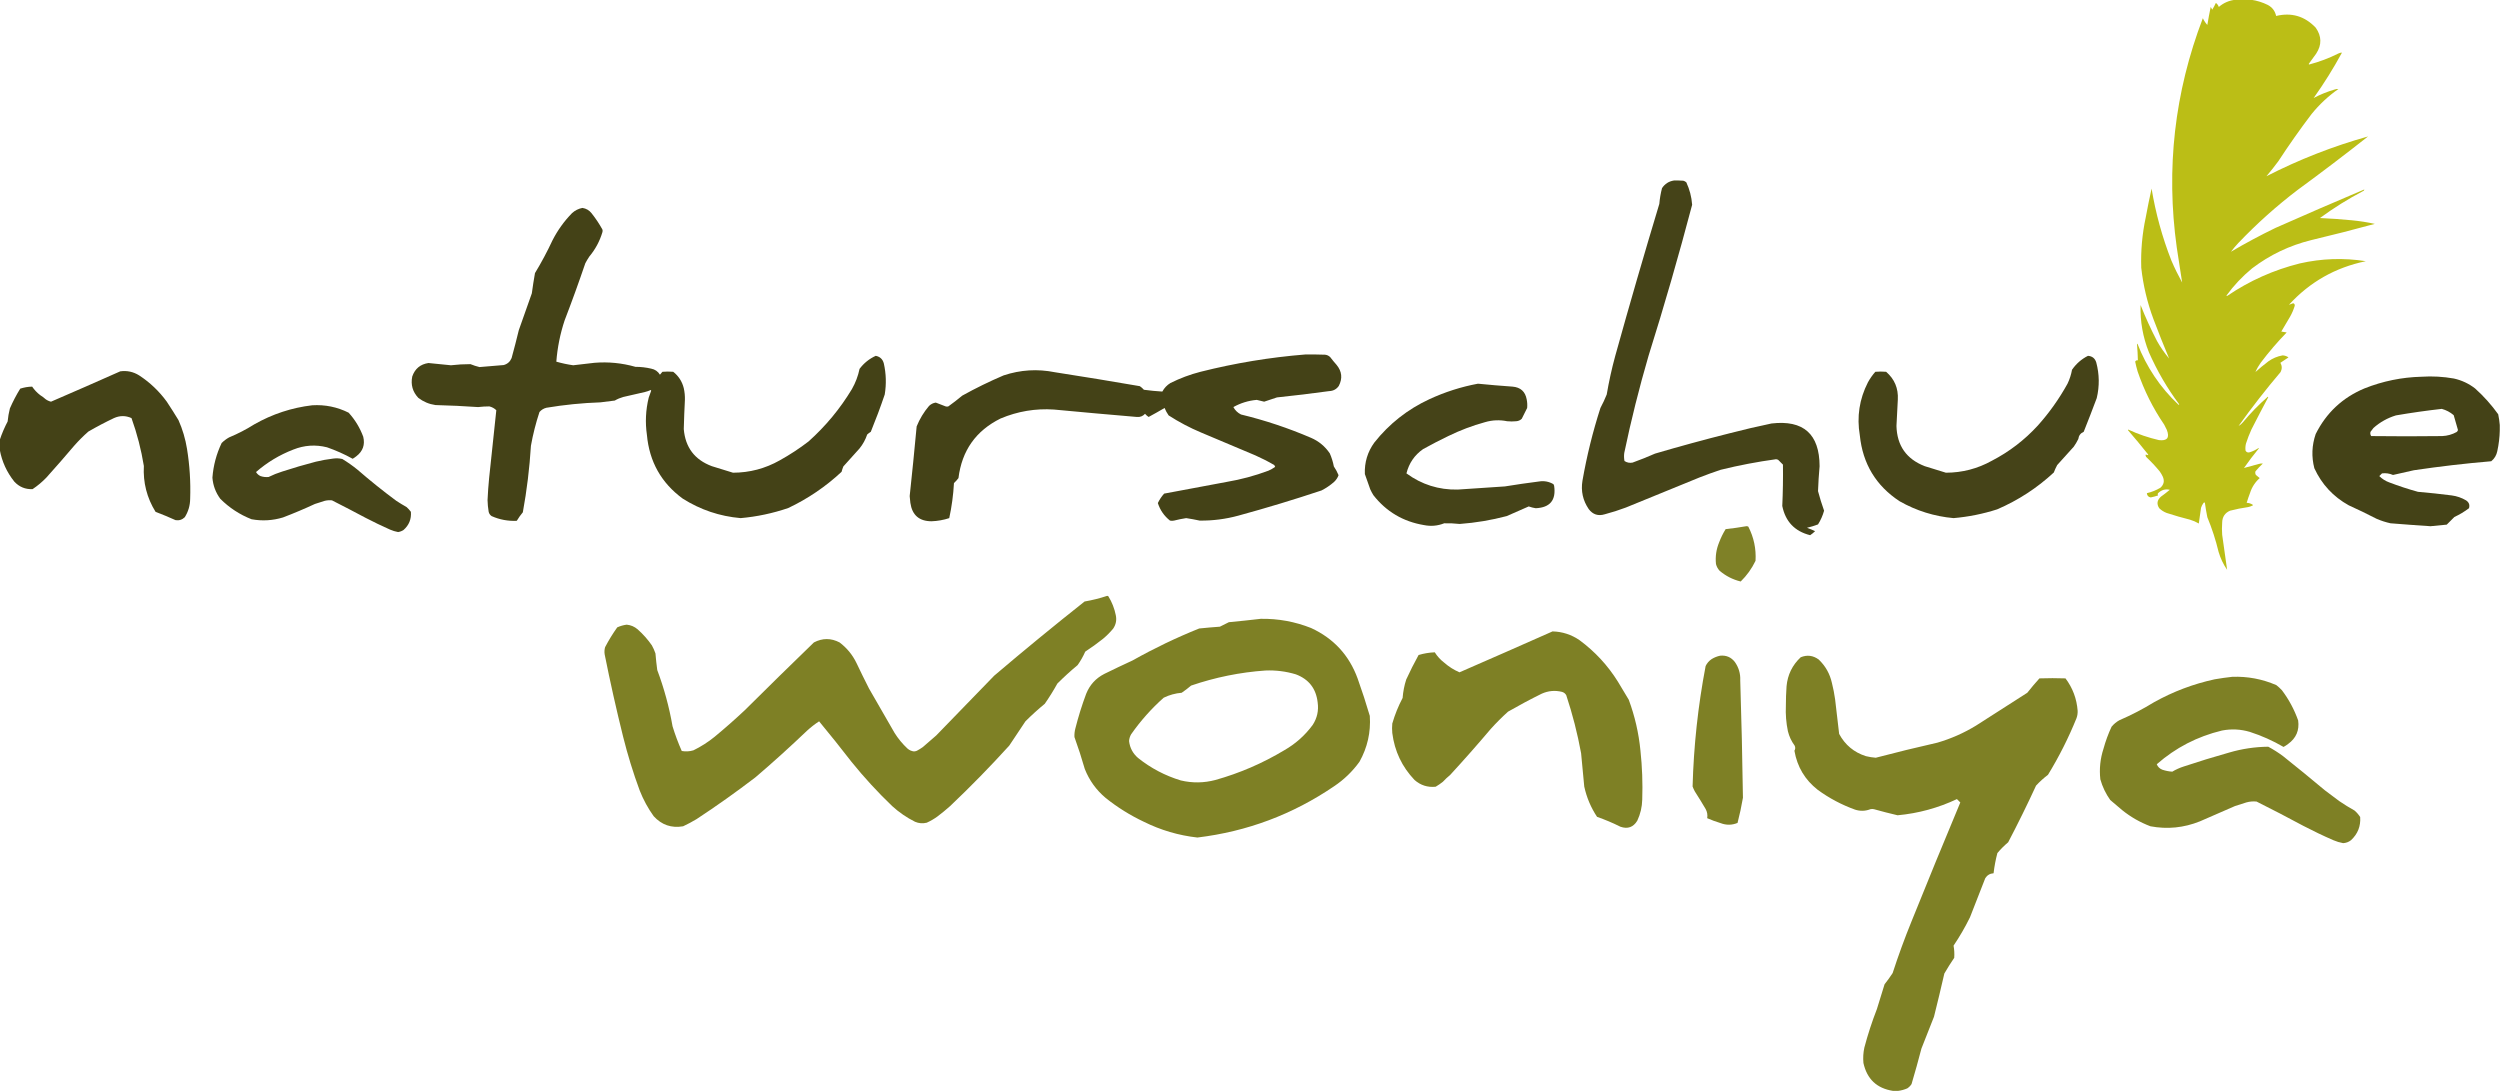 <svg xmlns="http://www.w3.org/2000/svg" xmlns:xlink="http://www.w3.org/1999/xlink" width="5561px" height="2427px" style="shape-rendering:geometricPrecision; text-rendering:geometricPrecision; image-rendering:optimizeQuality; fill-rule:evenodd; clip-rule:evenodd"><g><path style="opacity:0.99" fill="#bbbe15" d="M 4972.5,-0.5 C 4984.17,-0.5 4995.83,-0.5 5007.5,-0.5C 5020.34,1.3 5032.67,5.133 5044.5,11C 5054.49,16.32 5060.66,24.487 5063,35.5C 5097.31,27.244 5126.64,35.911 5151,61.5C 5164.52,80.536 5164.86,99.87 5152,119.5C 5146.67,126.833 5141.33,134.167 5136,141.5C 5135.31,142.332 5135.48,142.998 5136.5,143.5C 5159.01,137.607 5180.68,129.44 5201.5,119C 5204.09,117.686 5206.76,117.019 5209.5,117C 5190.5,152.011 5169.5,185.678 5146.5,218C 5161.37,210.144 5177.03,203.811 5193.5,199C 5196.13,198.005 5198.79,197.672 5201.5,198C 5179.15,213.676 5159.32,232.176 5142,253.5C 5116.1,287.624 5091.44,322.624 5068,358.5C 5059.55,369.954 5050.71,381.121 5041.5,392C 5114.01,354.896 5189.34,325.396 5267.5,303.5C 5216.23,343.928 5164.23,383.428 5111.5,422C 5064.3,457.85 5020.14,497.35 4979,540.5C 4973.12,546.707 4967.62,553.207 4962.5,560C 4994.53,541.144 5027.53,523.478 5061.5,507C 5127.1,477.912 5192.94,449.412 5259,421.5C 5259.09,423.113 5258.26,424.28 5256.5,425C 5222.9,442.625 5190.9,462.625 5160.5,485C 5184.21,486.051 5207.88,487.717 5231.5,490C 5248.75,491.653 5265.75,494.32 5282.5,498C 5235.7,510.783 5188.7,522.783 5141.5,534C 5092.96,545.942 5048.96,566.942 5009.5,597C 4987.87,614.797 4968.87,634.964 4952.5,657.5C 4953,658.521 4953.67,658.688 4954.5,658C 5003.82,624.513 5057.48,600.513 5115.5,586C 5164.25,574.903 5213.25,573.236 5262.5,581C 5194.76,595.018 5137.76,627.352 5091.5,678C 5094.48,676.776 5097.65,675.609 5101,674.5C 5104.2,675.754 5105.2,678.087 5104,681.5C 5101.49,689.517 5098.16,697.184 5094,704.5C 5087.5,715.5 5081,726.5 5074.5,737.5C 5078.5,738.167 5082.5,738.833 5086.5,739.5C 5065.91,760.716 5046.75,783.049 5029,806.5C 5024.16,813.194 5020.16,820.194 5017,827.5C 5026.21,819.289 5035.71,811.456 5045.5,804C 5055.11,797.027 5065.78,792.527 5077.5,790.5C 5082.31,790.74 5086.65,792.24 5090.5,795C 5084.5,799 5078.5,803 5072.5,807C 5076.32,813.692 5076.49,820.525 5073,827.5C 5040.14,866.233 5008.98,906.233 4979.5,947.5C 4982.82,945.736 4985.99,943.07 4989,939.5C 5005.95,919.05 5024.45,900.05 5044.5,882.5C 5044.83,882.833 5045.17,883.167 5045.5,883.5C 5032.74,907.343 5020.24,931.343 5008,955.5C 5003.41,965.598 4999.41,975.931 4996,986.5C 4994.64,991.775 4994.31,997.109 4995,1002.5C 4997.16,1006.12 5000.33,1007.29 5004.5,1006C 5011.48,1003.76 5017.98,1000.6 5024,996.5C 5024.17,996.833 5024.33,997.167 5024.5,997.5C 5012.92,1011.57 5001.92,1026.07 4991.5,1041C 5002.4,1038.04 5013.4,1035.04 5024.5,1032C 5027.49,1031.13 5030.49,1030.8 5033.5,1031C 5027.63,1036.53 5022.13,1042.36 5017,1048.5C 5016.25,1051.3 5016.58,1053.97 5018,1056.5C 5020.93,1058.71 5023.76,1061.05 5026.5,1063.5C 5016.36,1072.41 5009.2,1083.41 5005,1096.5C 5002.19,1103.76 4999.69,1111.09 4997.5,1118.5C 5002.19,1118.62 5006.52,1119.95 5010.5,1122.5C 5011.83,1123.17 5011.83,1123.83 5010.5,1124.5C 5007.34,1126.16 5004.01,1127.33 5000.5,1128C 4987.01,1129.93 4973.67,1132.59 4960.5,1136C 4949.09,1140.96 4943.25,1149.79 4943,1162.5C 4942.33,1171.5 4942.33,1180.5 4943,1189.5C 4946.81,1215.53 4950.48,1241.53 4954,1267.5C 4945.53,1255.23 4939.2,1241.9 4935,1227.5C 4928.67,1201.17 4920.33,1175.5 4910,1150.5C 4907.8,1139.69 4905.97,1128.85 4904.5,1118C 4903,1117.49 4901.84,1117.99 4901,1119.5C 4898.81,1122.55 4897.14,1125.89 4896,1129.5C 4894.13,1141.24 4892.46,1152.9 4891,1164.5C 4884.85,1160.89 4878.35,1158.06 4871.5,1156C 4853.99,1151.62 4836.65,1146.62 4819.5,1141C 4813.24,1138.62 4807.74,1135.12 4803,1130.5C 4796.93,1121.2 4798.1,1112.7 4806.5,1105C 4813.39,1100.06 4820.05,1094.9 4826.5,1089.5C 4816.46,1087.12 4807.63,1089.78 4800,1097.5C 4799.28,1099.11 4799.45,1100.61 4800.5,1102C 4795.12,1103.89 4789.62,1105.39 4784,1106.5C 4778.76,1105.55 4775.93,1102.38 4775.5,1097C 4786.15,1094.56 4796.15,1090.56 4805.5,1085C 4813.25,1078.16 4815.08,1070 4811,1060.5C 4809.07,1056.24 4806.73,1052.24 4804,1048.5C 4794.73,1037.23 4784.73,1026.56 4774,1016.5C 4772.99,1014.98 4772.49,1013.31 4772.5,1011.5C 4774.47,1011.26 4776.3,1011.59 4778,1012.5C 4778.67,1011.83 4778.67,1011.17 4778,1010.5C 4763.71,992.542 4749.04,974.875 4734,957.5C 4733.33,956.833 4733.33,956.167 4734,955.5C 4755.99,965.743 4778.82,973.576 4802.5,979C 4820.69,981.139 4826.53,973.639 4820,956.5C 4818,952.5 4816,948.5 4814,944.5C 4789.06,907.956 4769.39,868.622 4755,826.5C 4752.85,819.246 4751.02,811.913 4749.5,804.5C 4750.68,802.025 4752.68,801.025 4755.5,801.5C 4755.24,789.45 4754.58,777.45 4753.5,765.5C 4753.83,765.167 4754.17,764.833 4754.5,764.5C 4774.77,816.576 4805.1,861.742 4845.5,900C 4846.33,900.688 4847,900.521 4847.5,899.5C 4820.68,863.556 4798.18,824.889 4780,783.5C 4766.55,749.747 4760.38,714.747 4761.5,678.5C 4772.3,705.763 4784.46,732.429 4798,758.5C 4805.77,772.371 4814.77,785.371 4825,797.5C 4812.85,768.502 4801.18,739.169 4790,709.5C 4776.28,672.608 4767.28,634.608 4763,595.5C 4761.78,557.779 4765.12,520.445 4773,483.5C 4776.96,462.01 4781.3,440.677 4786,419.5C 4795.06,474.416 4809.73,527.749 4830,579.5C 4837.2,596.233 4845.2,612.566 4854,628.5C 4850.01,602.555 4846.01,576.555 4842,550.5C 4817.63,375.451 4836.97,205.451 4900,40.5C 4902.59,46.016 4905.92,51.016 4910,55.5C 4912.18,42.097 4914.68,28.763 4917.5,15.5C 4918.76,17.453 4919.93,19.453 4921,21.5C 4923.92,16.659 4926.59,11.659 4929,6.5C 4932.14,8.808 4934.31,11.808 4935.5,15.5C 4946.2,6.27 4958.54,0.937 4972.5,-0.5 Z"></path></g><g><path style="opacity:0.988" fill="#434116" d="M 3723.5,401.5 C 3730.51,401.334 3737.51,401.5 3744.5,402C 3746.9,402.731 3749.07,403.898 3751,405.5C 3758.43,421.443 3762.76,438.109 3764,455.5C 3734.3,568.264 3701.97,680.264 3667,791.5C 3646.18,862.786 3628.18,934.786 3613,1007.5C 3612.17,1013.53 3612.34,1019.53 3613.5,1025.5C 3618.99,1029.09 3624.99,1030.25 3631.5,1029C 3648.39,1022.89 3665.06,1016.22 3681.5,1009C 3736.19,992.91 3791.19,977.91 3846.5,964C 3877.66,955.902 3908.99,948.569 3940.5,942C 4011.59,933.718 4047.26,965.385 4047.5,1037C 4045.83,1055.49 4044.67,1073.99 4044,1092.5C 4047.9,1107.2 4052.4,1121.7 4057.5,1136C 4054.5,1146.83 4050,1157 4044,1166.5C 4036.08,1169.53 4027.91,1172.03 4019.5,1174C 4025.62,1176.23 4031.62,1178.73 4037.5,1181.5C 4034.15,1184.85 4030.48,1187.85 4026.5,1190.5C 3992.19,1181.86 3971.52,1160.19 3964.5,1125.5C 3965.91,1094.85 3966.41,1064.18 3966,1033.5C 3962.5,1030 3959,1026.5 3955.5,1023C 3953.97,1022.08 3952.3,1021.58 3950.5,1021.5C 3909.08,1027.18 3868.08,1035.01 3827.5,1045C 3811.68,1050.27 3796.01,1055.94 3780.5,1062C 3725.83,1084.33 3671.17,1106.67 3616.5,1129C 3601.09,1134.8 3585.42,1139.8 3569.5,1144C 3554.98,1148.38 3543.15,1144.55 3534,1132.5C 3520.96,1113.34 3516.29,1092.34 3520,1069.5C 3529.57,1014.57 3542.9,960.571 3560,907.5C 3565.21,897.741 3569.88,887.741 3574,877.5C 3578.93,848.525 3585.26,819.859 3593,791.5C 3624.42,678.472 3657.09,565.805 3691,453.5C 3691.98,441.665 3693.98,429.998 3697,418.5C 3703.39,408.896 3712.22,403.229 3723.5,401.5 Z"></path></g><g><path style="opacity:0.989" fill="#434116" d="M 1295.5,462.5 C 1303.91,463.727 1310.74,467.727 1316,474.5C 1324.99,485.812 1332.99,497.812 1340,510.5C 1340.67,512.5 1340.67,514.5 1340,516.5C 1333.97,536.56 1324.31,554.56 1311,570.5C 1307.75,575.334 1304.75,580.334 1302,585.5C 1287.5,628.157 1272.17,670.491 1256,712.5C 1246.07,742.4 1239.91,773.067 1237.5,804.5C 1249.81,808.036 1262.31,810.703 1275,812.5C 1290.83,810.626 1306.66,808.793 1322.5,807C 1353.39,804.522 1383.72,807.522 1413.5,816C 1425.33,815.972 1437,817.305 1448.5,820C 1457.01,821.667 1463.51,826.167 1468,833.5C 1469.71,831.241 1471.55,829.074 1473.5,827C 1481.5,826.333 1489.5,826.333 1497.5,827C 1509.47,836.421 1517.3,848.587 1521,863.5C 1522.92,872.056 1523.75,880.723 1523.5,889.5C 1522.37,911.171 1521.54,932.837 1521,954.5C 1524.4,995.228 1545.23,1022.73 1583.5,1037C 1599.21,1041.74 1614.87,1046.57 1630.5,1051.5C 1667.59,1051.39 1702.26,1042.23 1734.5,1024C 1756.92,1011.57 1778.25,997.573 1798.5,982C 1836.64,947.881 1868.81,909.048 1895,865.5C 1903.03,851.4 1908.7,836.4 1912,820.5C 1921.6,807.72 1933.6,798.053 1948,791.5C 1957.54,793.373 1963.54,799.04 1966,808.5C 1971.15,831.353 1971.81,854.353 1968,877.5C 1958.52,905.471 1948.18,933.138 1937,960.5C 1934.15,962.257 1931.49,964.257 1929,966.5C 1925.14,977.893 1919.47,988.226 1912,997.5C 1900,1010.83 1888,1024.17 1876,1037.5C 1874.36,1041.39 1873.03,1045.39 1872,1049.5C 1836.74,1082.39 1797.24,1109.23 1753.5,1130C 1719.06,1141.79 1683.72,1149.29 1647.5,1152.5C 1600.89,1148.46 1557.89,1133.96 1518.5,1109C 1470.93,1074.06 1444.43,1026.89 1439,967.5C 1434.96,939.565 1436.3,911.899 1443,884.5C 1444.64,879.258 1446.47,874.091 1448.5,869C 1448.17,868.5 1447.83,868 1447.5,867.5C 1443.33,869.459 1439,870.959 1434.5,872C 1418.47,875.539 1402.47,879.206 1386.5,883C 1379.82,884.839 1373.49,887.506 1367.5,891C 1356.83,892.333 1346.17,893.667 1335.5,895C 1295.24,896.363 1255.24,900.363 1215.5,907C 1209.32,908.517 1204.15,911.683 1200,916.5C 1191.89,941.028 1185.56,966.028 1181,991.5C 1177.95,1041.2 1171.95,1090.54 1163,1139.5C 1158.01,1145.48 1153.51,1151.82 1149.5,1158.5C 1130.05,1159.42 1111.38,1155.92 1093.5,1148C 1090.13,1145.64 1087.96,1142.47 1087,1138.5C 1085.54,1129.9 1084.7,1121.23 1084.5,1112.5C 1085.21,1096.13 1086.38,1079.8 1088,1063.5C 1093.26,1013.12 1098.6,962.787 1104,912.5C 1099.65,908.242 1094.49,905.408 1088.5,904C 1080.16,904.018 1071.83,904.518 1063.5,905.5C 1031.87,903.321 1000.2,901.821 968.5,901C 954.373,898.931 941.707,893.598 930.5,885C 917.848,871.569 913.348,855.736 917,837.5C 922.953,820.211 934.953,810.211 953,807.5C 969.646,809.365 986.313,811.031 1003,812.5C 1017.47,810.82 1031.97,809.987 1046.5,810C 1053.03,812.676 1059.69,814.842 1066.5,816.5C 1084.51,815.142 1102.51,813.642 1120.5,812C 1128.82,809.687 1134.65,804.52 1138,796.5C 1143.65,775.919 1148.98,755.252 1154,734.5C 1163.67,707.167 1173.33,679.833 1183,652.5C 1185.01,637.451 1187.34,622.451 1190,607.5C 1204.27,583.961 1217.27,559.628 1229,534.5C 1240.44,512.127 1254.94,491.961 1272.5,474C 1279.19,467.99 1286.85,464.156 1295.5,462.5 Z"></path></g><g><path style="opacity:0.989" fill="#434116" d="M 2903.5,788.5 C 2918.17,788.333 2932.84,788.5 2947.5,789C 2952.01,789.499 2955.85,791.333 2959,794.5C 2963.43,800.351 2968.09,806.017 2973,811.5C 2985.02,826.064 2986.68,841.73 2978,858.5C 2972.81,865.848 2965.64,869.681 2956.5,870C 2917.91,875.323 2879.25,879.99 2840.5,884C 2831.01,887.162 2821.51,890.329 2812,893.5C 2806.52,892.064 2801.02,890.73 2795.5,889.5C 2776.99,891.126 2759.65,896.459 2743.5,905.5C 2747.42,912.794 2753.08,918.294 2760.5,922C 2813.97,934.935 2865.97,952.268 2916.5,974C 2933.64,981.473 2947.48,992.973 2958,1008.5C 2962.08,1017.82 2965.08,1027.48 2967,1037.5C 2971.16,1043.65 2974.66,1050.15 2977.5,1057C 2975.39,1062.78 2972.06,1067.78 2967.5,1072C 2958.99,1079.51 2949.65,1085.84 2939.5,1091C 2878.36,1111.37 2816.7,1130.04 2754.5,1147C 2726.32,1154.69 2697.65,1158.36 2668.5,1158C 2658.55,1155.84 2648.55,1154.01 2638.5,1152.5C 2629.42,1153.88 2620.42,1155.72 2611.5,1158C 2608.5,1158.67 2605.5,1158.67 2602.5,1158C 2589.55,1147.72 2580.55,1134.72 2575.5,1119C 2579.17,1111.33 2583.84,1104.33 2589.5,1098C 2635.81,1089.21 2682.14,1080.54 2728.5,1072C 2760.32,1066.63 2791.32,1058.29 2821.5,1047C 2826.86,1044.66 2831.86,1041.82 2836.5,1038.5C 2836.02,1037.07 2835.36,1035.74 2834.5,1034.5C 2820.94,1026.55 2806.94,1019.39 2792.5,1013C 2752.17,996 2711.83,979 2671.5,962C 2646.3,951.401 2622.3,938.735 2599.5,924C 2595.83,918.784 2592.83,913.284 2590.5,907.5C 2578.78,914.383 2566.95,921.05 2555,927.5C 2552.05,925.553 2549.38,923.219 2547,920.5C 2542.18,925.775 2536.18,928.109 2529,927.5C 2467.47,922.301 2405.97,916.801 2344.5,911C 2303.22,908.269 2263.55,914.935 2225.5,931C 2170.7,958.183 2139.54,1002.35 2132,1063.5C 2129.04,1067.47 2125.7,1071.13 2122,1074.5C 2120.56,1100.79 2117.06,1126.79 2111.5,1152.5C 2098.69,1156.72 2085.52,1159.05 2072,1159.5C 2044.57,1159.41 2028.9,1145.74 2025,1118.5C 2024.5,1113.5 2024,1108.5 2023.5,1103.5C 2029.06,1051.87 2034.23,1000.21 2039,948.5C 2045.77,931.787 2054.93,916.62 2066.5,903C 2070.68,898.911 2075.68,896.411 2081.5,895.5C 2088.87,898.234 2096.2,901.067 2103.5,904C 2105.5,904.667 2107.5,904.667 2109.5,904C 2120.12,896.382 2130.45,888.382 2140.5,880C 2170.37,863.399 2201.03,848.399 2232.5,835C 2269.87,822.598 2307.87,820.265 2346.5,828C 2409.59,837.792 2472.59,848.126 2535.5,859C 2538.8,861.295 2541.8,863.962 2544.5,867C 2558.15,868.851 2571.82,870.184 2585.5,871C 2589.78,863.05 2595.78,856.716 2603.5,852C 2624.93,841.301 2647.26,832.968 2670.5,827C 2747.24,807.654 2824.91,794.82 2903.5,788.5 Z"></path></g><g><path style="opacity:0.988" fill="#434116" d="M 4644.5,791.5 C 4654.07,792.233 4660.24,797.233 4663,806.5C 4669.93,832.722 4670.26,859.055 4664,885.5C 4654.61,910.611 4644.94,935.611 4635,960.5C 4627.96,963.539 4623.96,968.873 4623,976.5C 4620.07,982.427 4616.73,988.094 4613,993.5C 4600.67,1007.17 4588.33,1020.83 4576,1034.5C 4573.12,1039.87 4570.62,1045.37 4568.5,1051C 4531.29,1085.51 4489.29,1112.84 4442.5,1133C 4410.88,1143.15 4378.55,1149.65 4345.5,1152.5C 4302.78,1148.65 4262.78,1136.15 4225.5,1115C 4172.97,1080.49 4143.47,1031.65 4137,968.5C 4129.96,927.1 4135.96,887.767 4155,850.5C 4159.64,842.054 4165.14,834.221 4171.5,827C 4179.5,826.333 4187.5,826.333 4195.5,827C 4214.26,843.254 4222.93,863.921 4221.5,889C 4220.67,908.508 4219.67,928.008 4218.5,947.5C 4219.67,991.359 4240.67,1021.19 4281.5,1037C 4297.13,1041.99 4312.8,1046.82 4328.5,1051.5C 4364.81,1051.42 4398.81,1042.59 4430.5,1025C 4469.22,1004.97 4503.39,978.799 4533,946.5C 4558.5,918 4580.5,887 4599,853.5C 4603.72,843.623 4607.05,833.29 4609,822.5C 4618.29,809.034 4630.12,798.701 4644.5,791.5 Z"></path></g><g><path style="opacity:0.99" fill="#434116" d="M -0.5,1000.5 C -0.5,993.167 -0.5,985.833 -0.5,978.5C 4.174,964.47 10.007,950.803 17,937.5C 17.91,927.703 19.577,918.037 22,908.5C 28.645,893.207 36.312,878.54 45,864.5C 53.655,861.701 62.488,860.201 71.5,860C 76.459,867.293 82.459,873.626 89.5,879C 93.783,881.615 97.783,884.615 101.5,888C 105.116,890.641 109.116,892.474 113.5,893.5C 164.952,871.293 216.285,848.793 267.5,826C 282.484,823.909 296.484,826.909 309.5,835C 333.54,850.705 354.04,870.205 371,893.5C 379.916,906.998 388.583,920.664 397,934.5C 406.12,954.975 412.453,976.308 416,998.5C 421.955,1035.27 424.289,1072.27 423,1109.5C 422.864,1124.39 418.864,1138.06 411,1150.5C 405.251,1156.08 398.417,1158.25 390.5,1157C 375.813,1150.4 360.98,1144.24 346,1138.5C 326.707,1107.33 318.04,1073.33 320,1036.5C 314.092,1000.12 304.925,964.618 292.5,930C 279.58,924.132 266.58,924.132 253.5,930C 234.058,939.221 215.058,949.221 196.5,960C 185.333,969.833 174.833,980.333 165,991.5C 144.706,1015.46 124.039,1039.13 103,1062.5C 93.71,1072.13 83.544,1080.63 72.5,1088C 56.481,1088.74 42.981,1083.24 32,1071.5C 15.178,1050.53 4.345,1026.86 -0.5,1000.5 Z"></path></g><g><path style="opacity:0.989" fill="#434116" d="M 5560.5,945.5 C 5560.5,949.5 5560.5,953.5 5560.5,957.5C 5560.16,972.861 5558.33,988.194 5555,1003.5C 5553.15,1012.72 5548.65,1020.22 5541.5,1026C 5483.96,1030.86 5426.63,1037.53 5369.5,1046C 5354.01,1049.5 5338.51,1053 5323,1056.5C 5315.16,1053.11 5306.99,1051.94 5298.5,1053C 5296.5,1055 5294.5,1057 5292.5,1059C 5298.78,1065.28 5306.12,1069.94 5314.5,1073C 5335.5,1081 5356.83,1088 5378.5,1094C 5403.54,1096.13 5428.54,1098.79 5453.5,1102C 5464.95,1103.52 5475.61,1107.19 5485.5,1113C 5492.04,1117.36 5494.2,1123.2 5492,1130.5C 5481.91,1138.13 5471.08,1144.63 5459.5,1150C 5453.83,1155.67 5448.17,1161.33 5442.5,1167C 5430.51,1168.35 5418.51,1169.52 5406.5,1170.5C 5376.82,1168.56 5347.15,1166.4 5317.5,1164C 5306.84,1161.67 5296.51,1158.34 5286.5,1154C 5266.08,1143.46 5245.41,1133.46 5224.5,1124C 5189.98,1104.82 5164.48,1077.32 5148,1041.5C 5141.43,1015.91 5142.43,990.579 5151,965.5C 5174.6,918.236 5210.76,884.403 5259.5,864C 5300.25,847.784 5342.58,839.117 5386.5,838C 5410.68,836.428 5434.68,837.761 5458.5,842C 5475.87,845.852 5491.53,853.185 5505.5,864C 5524.83,881.327 5542,900.494 5557,921.5C 5558.68,929.57 5559.85,937.57 5560.5,945.5 Z M 5431.5,909.5 C 5441.38,912.188 5450.21,916.854 5458,923.5C 5461.01,934.545 5464.18,945.545 5467.5,956.5C 5467.12,958.383 5466.12,959.883 5464.5,961C 5454.59,966.479 5443.92,969.479 5432.5,970C 5379.83,970.667 5327.17,970.667 5274.5,970C 5272.5,967.159 5272,963.993 5273,960.5C 5275.05,957.577 5277.21,954.743 5279.5,952C 5294.07,939.044 5310.74,929.71 5329.5,924C 5363.51,918.166 5397.51,913.332 5431.5,909.5 Z"></path></g><g><path style="opacity:0.988" fill="#434116" d="M 3287.5,853.5 C 3313.13,856.03 3338.8,858.197 3364.5,860C 3382.34,861.508 3392.84,871.008 3396,888.5C 3397.27,894.793 3397.61,901.126 3397,907.5C 3393,915.5 3389,923.5 3385,931.5C 3381.56,934.874 3377.39,936.707 3372.5,937C 3365.83,937.667 3359.17,937.667 3352.5,937C 3336.04,933.624 3319.7,934.291 3303.5,939C 3275.19,946.77 3247.86,957.103 3221.5,970C 3202.52,979.156 3183.85,988.823 3165.5,999C 3146.51,1012.26 3134.18,1030.26 3128.5,1053C 3162.39,1077.85 3200.39,1089.85 3242.5,1089C 3277.5,1086.71 3312.5,1084.37 3347.5,1082C 3372.77,1077.87 3398.1,1074.2 3423.5,1071C 3434.9,1069.18 3445.57,1071.18 3455.5,1077C 3456.19,1078.07 3456.69,1079.23 3457,1080.5C 3461.73,1112.42 3448.06,1129.09 3416,1130.5C 3410.7,1129.68 3405.53,1128.34 3400.5,1126.5C 3384.17,1133.67 3367.83,1140.83 3351.5,1148C 3317.2,1157.06 3282.37,1162.89 3247,1165.5C 3235.52,1164.24 3224.02,1163.74 3212.5,1164C 3197.96,1169.79 3182.96,1171.12 3167.5,1168C 3121.18,1160.28 3083.68,1138.11 3055,1101.5C 3052.41,1097.33 3050.08,1092.99 3048,1088.5C 3044,1077.17 3040,1065.83 3036,1054.5C 3034.95,1028.68 3041.95,1005.34 3057,984.5C 3090.16,942.66 3131,910.493 3179.5,888C 3214.18,871.938 3250.18,860.438 3287.5,853.5 Z"></path></g><g><path style="opacity:0.988" fill="#434116" d="M 694.5,901.5 C 723.024,899.771 750.024,905.271 775.5,918C 789.75,933.65 800.584,951.484 808,971.5C 812.314,989.373 807.148,1003.87 792.5,1015C 789.971,1017.03 787.304,1018.86 784.5,1020.5C 766.24,1010.37 747.24,1001.87 727.5,995C 702.024,988.569 677.024,990.235 652.5,1000C 621.777,1011.85 594.11,1028.52 569.5,1050C 571.887,1054.05 575.22,1057.05 579.5,1059C 585.373,1060.98 591.373,1061.64 597.5,1061C 607.147,1056.23 617.147,1052.23 627.5,1049C 652.273,1040.89 677.273,1033.56 702.5,1027C 715.364,1023.91 728.364,1021.58 741.5,1020C 748.249,1019.12 754.916,1019.46 761.5,1021C 773.388,1028.22 784.721,1036.22 795.5,1045C 823.3,1069.14 851.967,1092.14 881.5,1114C 889,1118.92 896.667,1123.58 904.5,1128C 908.036,1131.2 911.203,1134.7 914,1138.5C 915.283,1154.77 909.783,1168.27 897.5,1179C 893.809,1181.35 889.809,1182.85 885.5,1183.5C 879.284,1182.37 873.284,1180.54 867.5,1178C 849.256,1169.88 831.256,1161.21 813.5,1152C 788.657,1138.74 763.657,1125.74 738.5,1113C 733.12,1112.4 727.787,1112.74 722.5,1114C 715.105,1116.13 707.772,1118.46 700.5,1121C 677.179,1131.83 653.513,1141.83 629.5,1151C 606.4,1157.99 583.067,1159.32 559.5,1155C 533.152,1144.64 509.985,1129.48 490,1109.5C 479.678,1095.52 473.845,1079.85 472.5,1062.5C 474.538,1035.55 481.371,1009.89 493,985.5C 497.932,980.565 503.432,976.399 509.5,973C 529.046,964.895 547.713,955.228 565.5,944C 605.768,921.077 648.768,906.91 694.5,901.5 Z"></path></g><g><path style="opacity:0.981" fill="#7d7f24" d="M 3884.5,1170.5 C 3886.14,1170.29 3887.64,1170.62 3889,1171.5C 3901.26,1195.46 3906.59,1220.79 3905,1247.5C 3896.66,1264.82 3885.66,1280.15 3872,1293.5C 3854.35,1289.18 3838.68,1281.18 3825,1269.5C 3821.06,1265.21 3818.39,1260.21 3817,1254.5C 3815.31,1237.92 3817.65,1221.92 3824,1206.5C 3827.91,1196.19 3832.74,1186.36 3838.5,1177C 3854.04,1175.31 3869.38,1173.14 3884.5,1170.5 Z"></path></g><g><path style="opacity:0.991" fill="#7d7f24" d="M 2462.5,1325.5 C 2463.68,1325.28 2464.68,1325.61 2465.5,1326.5C 2473.5,1339.5 2479,1353.5 2482,1368.5C 2484.24,1379.46 2482.24,1389.46 2476,1398.5C 2469.17,1406.67 2461.67,1414.17 2453.5,1421C 2440.78,1431.11 2427.61,1440.61 2414,1449.5C 2409.36,1460.12 2403.69,1470.12 2397,1479.5C 2381.4,1492.43 2366.4,1506.1 2352,1520.5C 2343.42,1536 2334.08,1551 2324,1565.5C 2309.07,1577.76 2294.74,1590.76 2281,1604.5C 2269,1622.5 2257,1640.5 2245,1658.5C 2202.87,1704.96 2159.04,1749.8 2113.5,1793C 2104.46,1801.04 2095.12,1808.71 2085.5,1816C 2078.02,1821.46 2070.02,1826.13 2061.5,1830C 2052.63,1832.22 2043.97,1831.56 2035.5,1828C 2016.85,1818.68 1999.85,1807.01 1984.5,1793C 1952.12,1761.97 1921.96,1729.13 1894,1694.5C 1870.45,1664.04 1846.45,1634.04 1822,1604.5C 1812.27,1610.89 1803.1,1618.06 1794.5,1626C 1757.4,1661.44 1719.4,1695.78 1680.5,1729C 1637.94,1761.55 1594.28,1792.55 1549.5,1822C 1539.79,1827.86 1529.79,1833.19 1519.5,1838C 1493.61,1842.48 1471.78,1834.98 1454,1815.5C 1441.35,1797.88 1431.02,1778.88 1423,1758.5C 1408.46,1719.2 1396.12,1679.2 1386,1638.5C 1370.91,1577.82 1357.25,1516.82 1345,1455.5C 1344.16,1450.08 1344.49,1444.75 1346,1439.5C 1354.01,1424.14 1363.01,1409.47 1373,1395.5C 1379.73,1392.48 1386.73,1390.48 1394,1389.5C 1403.29,1390.4 1411.46,1393.9 1418.5,1400C 1430.43,1410.59 1440.93,1422.43 1450,1435.5C 1453.22,1441.26 1455.88,1447.26 1458,1453.5C 1459,1465.87 1460.34,1478.2 1462,1490.5C 1477.24,1531.13 1488.57,1572.79 1496,1615.5C 1501.71,1634.26 1508.55,1652.59 1516.5,1670.5C 1525.31,1672.08 1533.97,1671.58 1542.5,1669C 1559.35,1660.75 1575.02,1650.75 1589.5,1639C 1612.43,1620.08 1634.76,1600.41 1656.5,1580C 1707.53,1529.3 1758.86,1478.97 1810.5,1429C 1829.55,1419.11 1848.55,1419.11 1867.5,1429C 1883.66,1441.16 1896.16,1456.32 1905,1474.5C 1914.06,1493.62 1923.39,1512.62 1933,1531.5C 1952,1564.5 1971,1597.5 1990,1630.5C 1997.99,1643.17 2007.49,1654.67 2018.5,1665C 2022.65,1668.66 2027.48,1670.83 2033,1671.5C 2035.25,1671.37 2037.42,1670.87 2039.5,1670C 2044,1667.58 2048.33,1664.92 2052.5,1662C 2062.5,1653.33 2072.5,1644.67 2082.5,1636C 2125.5,1591.67 2168.5,1547.33 2211.5,1503C 2277.58,1446.8 2344.58,1391.8 2412.5,1338C 2429.6,1335.06 2446.27,1330.89 2462.5,1325.5 Z"></path></g><g><path style="opacity:0.992" fill="#7d7f24" d="M 2804.5,1376.5 C 2843.23,1375.9 2880.57,1382.73 2916.5,1397C 2966.6,1420.11 3001.1,1457.61 3020,1509.5C 3029.8,1536.91 3038.8,1564.57 3047,1592.5C 3049.4,1628.84 3041.73,1662.84 3024,1694.5C 3008.42,1716.08 2989.58,1734.25 2967.5,1749C 2875.54,1811.63 2774.2,1849.63 2663.5,1863C 2621.77,1858.32 2582.1,1846.65 2544.5,1828C 2513.98,1813.59 2485.65,1795.92 2459.5,1775C 2438.52,1757.37 2423.02,1735.87 2413,1710.5C 2406.13,1686.57 2398.47,1662.9 2390,1639.5C 2389.68,1633.09 2390.34,1626.76 2392,1620.5C 2398.59,1594.4 2406.59,1568.73 2416,1543.5C 2423.91,1523.59 2437.41,1508.76 2456.5,1499C 2477.38,1488.73 2498.38,1478.73 2519.5,1469C 2567.28,1442.11 2616.61,1418.44 2667.5,1398C 2682.8,1396.42 2698.13,1395.09 2713.5,1394C 2720.17,1390.67 2726.83,1387.33 2733.5,1384C 2757.34,1381.75 2781.01,1379.25 2804.5,1376.5 Z M 2814.5,1491.5 C 2837.67,1490.5 2860.33,1493.33 2882.5,1500C 2911.38,1510.89 2927.54,1531.72 2931,1562.5C 2933.55,1580.57 2929.88,1597.24 2920,1612.5C 2902.83,1635.83 2881.66,1654.67 2856.5,1669C 2808.49,1697.84 2757.49,1719.84 2703.5,1735C 2677.88,1741.77 2652.21,1742.1 2626.5,1736C 2591.49,1725.33 2559.83,1708.67 2531.5,1686C 2519.96,1676.09 2513.3,1663.59 2511.5,1648.5C 2511.82,1643.18 2513.32,1638.18 2516,1633.5C 2536.88,1603.61 2561.05,1576.44 2588.5,1552C 2601.13,1545.84 2614.47,1542.17 2628.5,1541C 2635.78,1536.05 2642.78,1530.72 2649.5,1525C 2703.2,1506.65 2758.2,1495.48 2814.5,1491.5 Z"></path></g><g><path style="opacity:0.992" fill="#7d7f24" d="M 3453.5,1404.5 C 3475.43,1405.09 3495.43,1411.59 3513.5,1424C 3547.97,1449.47 3576.47,1480.3 3599,1516.5C 3607,1529.83 3615,1543.17 3623,1556.5C 3636.55,1593.02 3645.21,1630.69 3649,1669.5C 3652.9,1705.74 3654.23,1742.07 3653,1778.5C 3652.63,1794.97 3648.97,1810.63 3642,1825.5C 3633.2,1840.1 3620.7,1844.6 3604.5,1839C 3587.63,1830.56 3570.3,1823.23 3552.5,1817C 3538.75,1796.32 3529.25,1773.82 3524,1749.5C 3521.62,1724.85 3519.28,1700.18 3517,1675.5C 3508.98,1631.73 3497.98,1588.73 3484,1546.5C 3481.91,1542.7 3478.75,1540.2 3474.5,1539C 3459.08,1535.18 3444.08,1536.51 3429.5,1543C 3404.06,1555.55 3379.06,1568.89 3354.5,1583C 3341,1595.17 3328.17,1608 3316,1621.5C 3286.74,1656.09 3256.74,1690.09 3226,1723.5C 3220.2,1728.3 3214.7,1733.47 3209.5,1739C 3204.44,1743.06 3199.11,1746.72 3193.5,1750C 3175.61,1751.81 3159.95,1746.81 3146.5,1735C 3118.61,1705.72 3102.11,1670.89 3097,1630.5C 3096.33,1623.5 3096.33,1616.5 3097,1609.5C 3102.7,1589.72 3110.37,1570.72 3120,1552.5C 3121.05,1538.51 3123.72,1524.84 3128,1511.5C 3136.51,1492.98 3145.68,1474.81 3155.5,1457C 3167.29,1453.48 3179.29,1451.48 3191.5,1451C 3197.08,1459.92 3204.08,1467.58 3212.5,1474C 3222.65,1482.98 3233.99,1490.14 3246.5,1495.5C 3315.71,1465.39 3384.71,1435.06 3453.5,1404.5 Z"></path></g><g><path style="opacity:0.989" fill="#7d7f24" d="M 3826.5,1458.5 C 3839.92,1457.25 3850.76,1461.92 3859,1472.5C 3867.66,1484.81 3871.66,1498.47 3871,1513.5C 3873.76,1600.49 3875.76,1687.49 3877,1774.5C 3873.77,1793.33 3869.77,1811.99 3865,1830.5C 3852.6,1835.63 3840.1,1835.8 3827.5,1831C 3817.24,1827.91 3807.24,1824.25 3797.5,1820C 3798.68,1812.87 3797.52,1806.04 3794,1799.5C 3786.25,1786.33 3778.25,1773.33 3770,1760.5C 3768.06,1756.95 3766.39,1753.29 3765,1749.5C 3767.42,1659.41 3777.08,1570.07 3794,1481.5C 3797.04,1475.12 3801.54,1469.96 3807.5,1466C 3813.51,1462.32 3819.84,1459.82 3826.5,1458.5 Z"></path></g><g><path style="opacity:0.992" fill="#7d7f24" d="M 4222.5,2426.5 C 4218.5,2426.5 4214.5,2426.5 4210.5,2426.5C 4174.69,2420.87 4152.86,2400.2 4145,2364.5C 4143.95,2353.05 4144.62,2341.72 4147,2330.5C 4154.73,2301.3 4164.07,2272.64 4175,2244.5C 4180.67,2226.17 4186.33,2207.83 4192,2189.5C 4198.39,2181.45 4204.39,2173.11 4210,2164.5C 4222.62,2125.65 4236.62,2087.32 4252,2049.5C 4287.58,1961.09 4323.75,1872.93 4360.5,1785C 4358.07,1782.57 4355.57,1780.07 4353,1777.5C 4311.1,1797.24 4267.1,1809.24 4221,1813.5C 4203.4,1809.39 4185.9,1804.89 4168.5,1800C 4165.83,1799.33 4163.17,1799.33 4160.5,1800C 4149.33,1804.32 4137.99,1804.66 4126.5,1801C 4096.65,1790.24 4068.98,1775.58 4043.5,1757C 4015.09,1734.86 3997.76,1705.86 3991.5,1670C 3993.74,1666.24 3993.9,1662.4 3992,1658.5C 3984.87,1648.91 3979.87,1638.24 3977,1626.5C 3973.14,1607.87 3971.64,1589.03 3972.5,1570C 3972.49,1555.48 3972.99,1540.98 3974,1526.5C 3976.35,1500.97 3986.85,1479.47 4005.5,1462C 4019.67,1456.22 4033.01,1457.89 4045.5,1467C 4060.63,1481.42 4070.46,1498.92 4075,1519.5C 4077.98,1531.38 4080.31,1543.38 4082,1555.5C 4085.07,1581.17 4088.07,1606.83 4091,1632.5C 4104.2,1657.04 4124.04,1673.54 4150.5,1682C 4157.74,1683.76 4165.07,1684.92 4172.5,1685.5C 4217.97,1673.55 4263.64,1662.38 4309.5,1652C 4339.86,1643.15 4368.53,1630.48 4395.5,1614C 4433.5,1589.67 4471.5,1565.33 4509.5,1541C 4518.12,1530.04 4527.12,1519.37 4536.5,1509C 4555.83,1508.33 4575.17,1508.33 4594.5,1509C 4610.5,1530.35 4619.5,1554.35 4621.5,1581C 4621.75,1586.67 4620.91,1592.17 4619,1597.5C 4601.25,1641.33 4580.08,1683.33 4555.5,1723.5C 4546.01,1730.68 4537.17,1738.68 4529,1747.5C 4509.36,1790.12 4488.69,1832.12 4467,1873.5C 4458.33,1880.83 4450.33,1888.83 4443,1897.5C 4439.09,1912.3 4436.26,1927.3 4434.5,1942.5C 4426.47,1943.03 4420.3,1946.7 4416,1953.5C 4404.47,1982.42 4393.14,2011.42 4382,2040.5C 4371.23,2062.41 4359.06,2083.41 4345.5,2103.5C 4347.13,2112.42 4347.63,2121.42 4347,2130.5C 4339.27,2141.9 4331.94,2153.57 4325,2165.5C 4317.65,2197.57 4309.98,2229.57 4302,2261.5C 4292.86,2285.25 4283.53,2308.91 4274,2332.5C 4267.13,2358.97 4259.8,2385.3 4252,2411.5C 4249.5,2415.33 4246.33,2418.5 4242.5,2421C 4235.96,2423.8 4229.29,2425.63 4222.5,2426.5 Z"></path></g><g><path style="opacity:0.991" fill="#7d7f24" d="M 4965.5,1505.5 C 4999.55,1504.28 5032.22,1510.44 5063.5,1524C 5067.97,1527.47 5072.13,1531.3 5076,1535.5C 5091.39,1555.93 5103.39,1578.27 5112,1602.5C 5115.09,1624.48 5107.59,1641.98 5089.5,1655C 5086.34,1657.42 5083,1659.58 5079.5,1661.5C 5055.71,1647.61 5030.71,1636.44 5004.5,1628C 4984.09,1621.95 4963.42,1620.95 4942.5,1625C 4887.81,1638.18 4839.48,1663.18 4797.5,1700C 4799.83,1705.67 4803.83,1709.67 4809.5,1712C 4816.8,1714.51 4824.3,1716.01 4832,1716.5C 4840.01,1711.71 4848.51,1707.88 4857.5,1705C 4890.92,1693.86 4924.59,1683.52 4958.5,1674C 4986.94,1665.65 5015.94,1661.31 5045.5,1661C 5057.04,1667.21 5068.04,1674.21 5078.5,1682C 5109.79,1706.96 5140.79,1732.29 5171.5,1758C 5182.17,1766 5192.83,1774 5203.5,1782C 5214.5,1789.5 5225.83,1796.5 5237.5,1803C 5242.41,1807.24 5246.58,1812.08 5250,1817.5C 5251.37,1837.93 5244.54,1855.09 5229.5,1869C 5224.35,1872.99 5218.52,1875.16 5212,1875.5C 5204.6,1874.15 5197.44,1871.98 5190.5,1869C 5167.8,1859.15 5145.47,1848.48 5123.5,1837C 5089.15,1818.49 5054.48,1800.49 5019.5,1783C 5011.71,1782.19 5004.05,1782.86 4996.5,1785C 4988.11,1787.46 4979.77,1790.13 4971.5,1793C 4945.5,1804.33 4919.5,1815.67 4893.5,1827C 4857.81,1841.38 4821.14,1845.05 4783.5,1838C 4760.48,1829.33 4739.48,1817.33 4720.5,1802C 4711.67,1794.5 4702.83,1787 4694,1779.5C 4684,1765.5 4676.67,1750.16 4672,1733.5C 4669.42,1710.37 4671.75,1687.7 4679,1665.5C 4683.63,1648.61 4689.63,1632.27 4697,1616.5C 4701.96,1610.53 4707.79,1605.7 4714.5,1602C 4741.2,1590.48 4766.87,1577.15 4791.5,1562C 4833.98,1538.29 4878.98,1521.29 4926.5,1511C 4939.59,1508.74 4952.59,1506.91 4965.5,1505.5 Z"></path></g></svg>